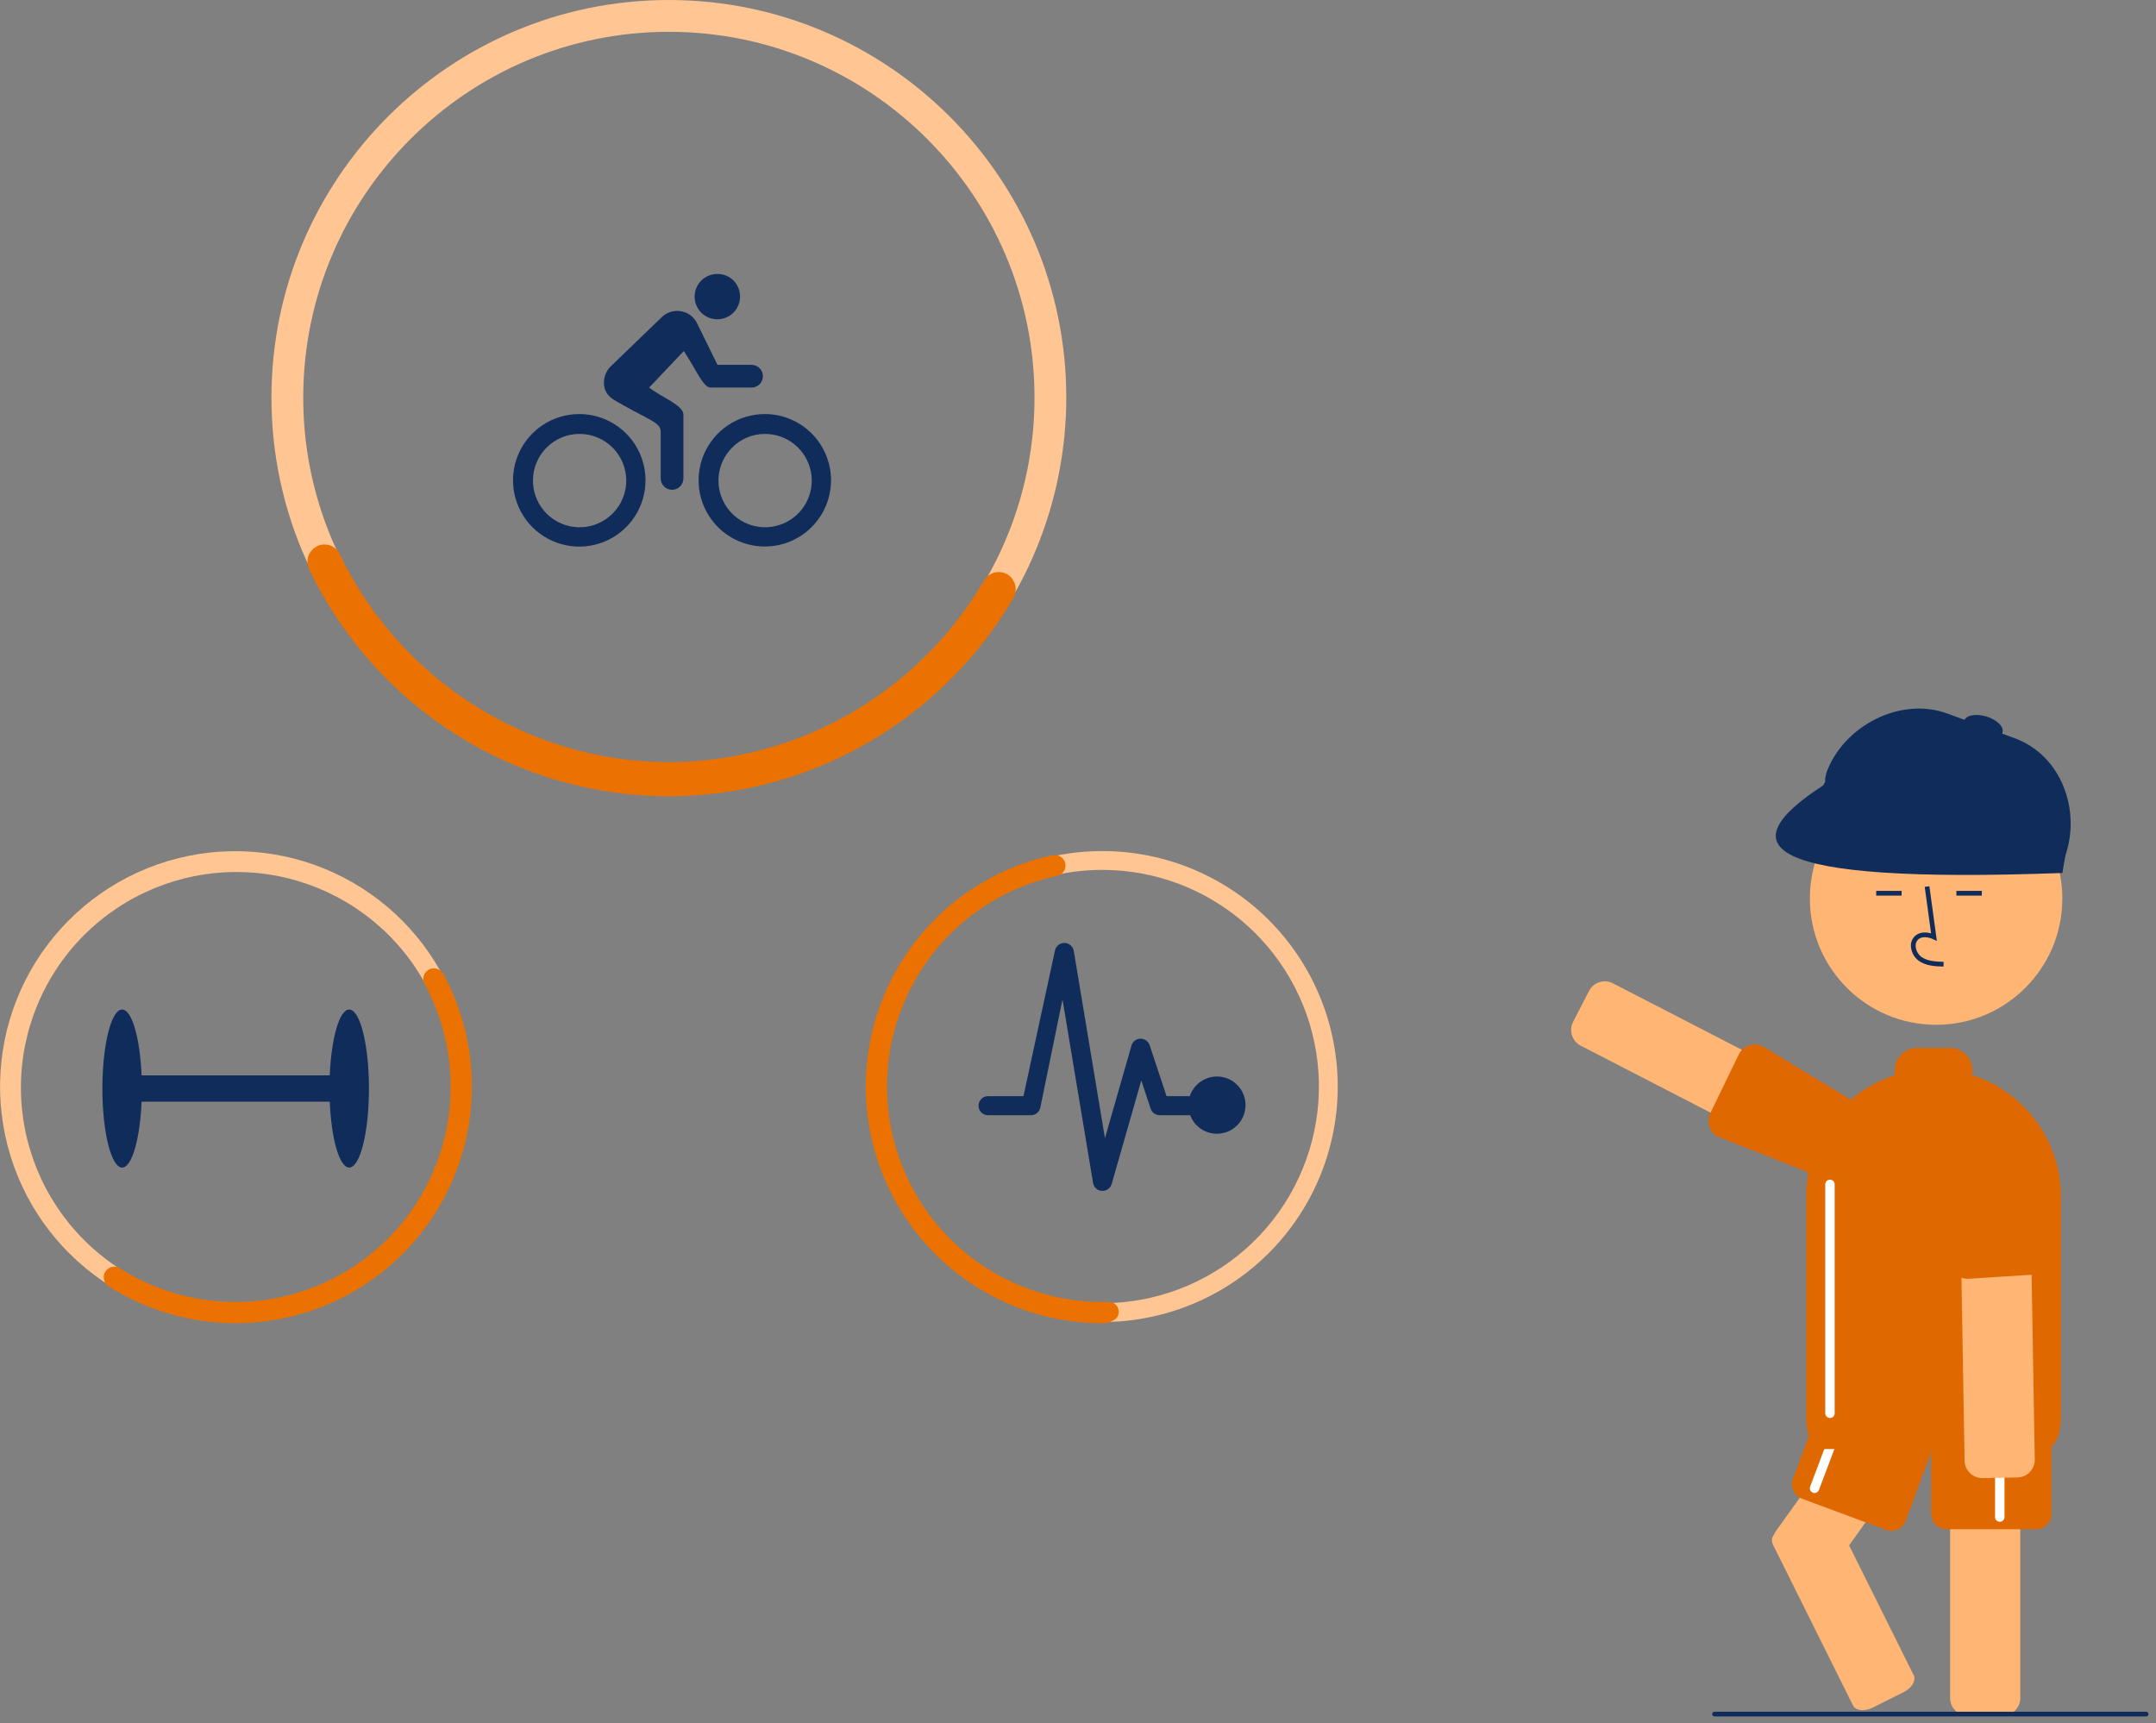 <?xml version="1.0" encoding="UTF-8"?>
<svg xmlns="http://www.w3.org/2000/svg" width="284" height="227" viewBox="0 0 284 227" fill="none">
  <rect x="0" y="0" width="284" height="227" fill="#808080" stroke="none"/>
  <g clip-path="url(#clip0_150_21419)">
    <path d="M233.647 202.191C233.669 202.155 233.692 202.12 233.718 202.086C233.781 201.937 233.86 201.797 233.954 201.666L241.771 190.725L248.212 181.715H259.198L258.421 182.799L257.038 184.736L252.754 190.728L243.573 203.575L252.083 220.676C252.431 221.372 251.837 222.373 250.765 222.907L246.661 224.953C246.254 225.161 245.804 225.273 245.347 225.282C244.769 225.282 244.288 225.068 244.086 224.66L233.507 203.4C233.423 203.204 233.392 202.989 233.417 202.777C233.441 202.565 233.521 202.364 233.647 202.191Z" fill="#FFB573"></path>
    <path d="M248.43 201.536L237.363 197.423C236.862 197.235 236.455 196.857 236.232 196.37C236.009 195.883 235.988 195.327 236.174 194.825L239.42 186.084C239.607 185.582 239.985 185.175 240.472 184.952C240.959 184.729 241.514 184.708 242.016 184.894L253.083 189.008C253.585 189.195 253.992 189.573 254.215 190.06C254.438 190.547 254.459 191.103 254.273 191.605L251.027 200.346C250.934 200.595 250.794 200.823 250.613 201.017C250.433 201.212 250.216 201.369 249.975 201.479C249.734 201.59 249.473 201.652 249.208 201.661C248.943 201.671 248.679 201.629 248.43 201.536Z" fill="#DF6800"></path>
    <path d="M239.019 196.677C238.945 196.677 238.87 196.664 238.801 196.637C238.647 196.579 238.522 196.461 238.454 196.311C238.386 196.161 238.381 195.99 238.439 195.836L242.502 185.078C242.561 184.924 242.678 184.799 242.828 184.731C242.978 184.663 243.149 184.658 243.303 184.716C243.457 184.774 243.582 184.892 243.65 185.042C243.718 185.192 243.723 185.363 243.665 185.517L239.601 196.275C239.557 196.393 239.477 196.495 239.373 196.567C239.269 196.639 239.146 196.677 239.019 196.677Z" fill="white"></path>
    <path d="M256.877 223.681V184.826C256.876 184.79 256.878 184.753 256.884 184.718C256.903 184.267 257.053 183.832 257.316 183.465C257.579 183.098 257.943 182.817 258.364 182.655C258.632 182.548 258.919 182.494 259.207 182.495H263.793C264.411 182.495 265.003 182.741 265.44 183.178C265.877 183.615 266.123 184.208 266.123 184.826V223.681C266.123 224.299 265.877 224.892 265.44 225.329C265.003 225.766 264.411 226.012 263.793 226.012H259.207C258.59 226.012 257.997 225.766 257.56 225.329C257.124 224.892 256.878 224.299 256.877 223.681Z" fill="#FFB573"></path>
    <path d="M254.389 199.431V190.107C254.389 189.571 254.602 189.058 254.981 188.679C255.359 188.3 255.873 188.087 256.408 188.086H268.214C268.75 188.087 269.263 188.3 269.642 188.679C270.02 189.058 270.233 189.571 270.234 190.107V199.431C270.233 199.967 270.02 200.48 269.642 200.859C269.263 201.238 268.75 201.451 268.214 201.452H256.408C255.873 201.451 255.359 201.238 254.981 200.859C254.602 200.48 254.389 199.967 254.389 199.431Z" fill="#DF6800"></path>
    <path d="M263.422 200.467C263.257 200.467 263.099 200.402 262.982 200.285C262.866 200.169 262.8 200.011 262.8 199.846V188.346C262.8 188.181 262.866 188.023 262.982 187.906C263.099 187.789 263.257 187.724 263.422 187.724C263.586 187.724 263.745 187.789 263.861 187.906C263.978 188.023 264.043 188.181 264.043 188.346V199.846C264.043 200.011 263.977 200.169 263.861 200.285C263.744 200.402 263.586 200.467 263.422 200.467Z" fill="white"></path>
    <path d="M242.191 155.272L208.22 137.751C207.672 137.466 207.259 136.976 207.071 136.388C206.883 135.799 206.936 135.16 207.218 134.611L209.318 130.532C209.603 129.984 210.093 129.571 210.681 129.383C211.269 129.195 211.908 129.248 212.457 129.53L246.429 147.051C246.599 147.139 246.758 147.248 246.9 147.376C247.29 147.719 247.555 148.182 247.651 148.692C247.747 149.203 247.669 149.73 247.43 150.191L245.33 154.269C245.19 154.542 244.997 154.784 244.763 154.982C244.53 155.18 244.259 155.329 243.967 155.422C243.736 155.494 243.495 155.531 243.253 155.531C242.883 155.531 242.519 155.442 242.191 155.272Z" fill="#FFB573"></path>
    <path d="M242.851 156.279L226.336 149.756C225.784 149.478 225.365 148.993 225.17 148.407C224.975 147.822 225.02 147.182 225.296 146.63L229.062 138.864C229.34 138.313 229.825 137.894 230.41 137.698C230.705 137.601 231.016 137.563 231.325 137.588C231.634 137.612 231.935 137.698 232.211 137.84L247.125 146.885C247.183 146.914 247.237 146.951 247.284 146.996C247.664 147.338 247.854 148.16 248.006 148.819L248.03 148.922C248.071 149.099 248.107 149.251 248.144 149.358L248.156 149.399C248.169 149.443 248.183 149.488 248.192 149.529C248.325 150.068 248.261 150.636 248.012 151.131L245.955 155.231C245.759 155.617 245.46 155.942 245.091 156.169C244.723 156.397 244.299 156.518 243.865 156.52C243.513 156.52 243.166 156.438 242.851 156.279Z" fill="#DF6800"></path>
    <path d="M255.034 134.998C264.217 134.998 271.662 127.55 271.662 118.363C271.662 109.176 264.217 101.728 255.034 101.728C245.851 101.728 238.406 109.176 238.406 118.363C238.406 127.55 245.851 134.998 255.034 134.998Z" fill="#FFB573"></path>
    <path d="M256.005 127.326L256.022 126.704C254.866 126.672 253.847 126.599 253.081 126.04C252.864 125.872 252.685 125.659 252.558 125.416C252.43 125.174 252.356 124.906 252.341 124.632C252.328 124.465 252.353 124.296 252.415 124.14C252.477 123.984 252.574 123.845 252.699 123.732C253.208 123.303 254.026 123.442 254.622 123.715L255.136 123.951L254.15 116.743L253.534 116.828L254.373 122.959C253.563 122.721 252.812 122.823 252.298 123.258C252.101 123.43 251.946 123.646 251.846 123.888C251.745 124.13 251.702 124.392 251.72 124.654C251.738 125.022 251.837 125.382 252.009 125.708C252.18 126.034 252.421 126.318 252.714 126.542C253.698 127.261 254.977 127.297 256.005 127.326Z" fill="#102C5A"></path>
    <path d="M250.49 117.356H247.144V117.978H250.49V117.356Z" fill="#102C5A"></path>
    <path d="M261.054 117.356H257.707V117.978H261.054V117.356Z" fill="#102C5A"></path>
    <path d="M239.876 190.876C238.778 190.812 237.922 189.006 237.922 186.741V157.626C237.922 156.208 238.1 154.796 238.452 153.422L238.452 153.422C238.58 152.928 238.732 152.437 238.903 151.964C239.946 149.048 241.777 146.478 244.193 144.541C244.466 144.319 244.751 144.103 245.04 143.901C246.447 142.908 247.999 142.138 249.642 141.621C249.596 141.416 249.573 141.207 249.573 140.997C249.574 140.214 249.885 139.464 250.438 138.91C250.992 138.357 251.742 138.045 252.524 138.044H256.874C257.656 138.045 258.407 138.357 258.96 138.91C259.513 139.464 259.825 140.214 259.826 140.997C259.825 141.207 259.802 141.415 259.757 141.62C263.156 142.696 266.125 144.828 268.232 147.706C270.339 150.584 271.476 154.059 271.476 157.626V186.741C271.476 189.064 270.589 190.884 269.457 190.884H239.941C239.919 190.884 239.898 190.882 239.876 190.876Z" fill="#DF6800"></path>
    <path d="M259.09 193.534C258.897 193.195 258.792 192.812 258.785 192.422L258.131 154.193C258.126 153.887 258.181 153.583 258.293 153.298C258.405 153.013 258.572 152.753 258.785 152.533L258.786 152.533C258.998 152.312 259.252 152.136 259.532 152.014C259.813 151.892 260.115 151.826 260.421 151.821L265.006 151.744C265.584 151.734 266.145 151.939 266.58 152.319C267.015 152.699 267.294 153.228 267.361 153.802C267.371 153.878 267.376 153.955 267.376 154.033L268.032 192.264C268.041 192.882 267.805 193.478 267.375 193.922C266.946 194.366 266.358 194.622 265.74 194.634L261.156 194.713C260.738 194.719 260.326 194.613 259.962 194.405C259.599 194.198 259.298 193.897 259.09 193.534Z" fill="#FFB573"></path>
    <path d="M257.163 167.281C256.989 166.976 256.887 166.635 256.863 166.284L257.059 148.573C257.012 147.957 257.21 147.347 257.612 146.877C258.013 146.407 258.584 146.115 259.2 146.067L263.772 145.708C264.328 145.666 264.881 145.823 265.332 146.152C265.379 146.188 265.426 146.231 265.472 146.262C265.586 146.357 265.705 146.446 265.828 146.529L265.927 146.6C266.584 147.065 267.329 147.592 267.365 148.106L270.116 165.387C270.157 165.88 270.037 166.373 269.775 166.793C269.713 166.896 269.643 166.994 269.565 167.085C269.496 167.166 269.421 167.241 269.341 167.31C268.961 167.652 268.48 167.858 267.971 167.896L259.368 168.451C258.927 168.485 258.486 168.393 258.096 168.186C257.705 167.979 257.382 167.665 257.163 167.281Z" fill="#DF6800"></path>
    <path d="M241.052 186.791C240.887 186.791 240.729 186.726 240.613 186.609C240.496 186.493 240.431 186.335 240.431 186.17V156.02C240.431 155.855 240.496 155.697 240.613 155.581C240.729 155.464 240.887 155.399 241.052 155.399C241.217 155.399 241.375 155.464 241.491 155.581C241.608 155.697 241.673 155.855 241.673 156.02V186.17C241.673 186.335 241.608 186.493 241.491 186.609C241.375 186.726 241.217 186.791 241.052 186.791Z" fill="white"></path>
    <path d="M270.114 114.411L241.228 103.839C241.075 103.783 240.934 103.698 240.814 103.587C240.694 103.477 240.597 103.344 240.528 103.195C240.459 103.047 240.421 102.887 240.414 102.724C240.407 102.561 240.432 102.398 240.488 102.245L240.586 101.783C242.842 95.613 250.319 91.731 256.486 93.988L265.375 97.241C271.541 99.498 274.222 106.803 271.966 112.972L271.709 113.671C271.595 113.98 271.364 114.232 271.065 114.371C270.766 114.51 270.424 114.525 270.114 114.411Z" fill="#102C5A"></path>
    <path d="M271.671 114.998C231.409 116.484 227.891 111.423 240.159 103.465L242.761 98.674L272.587 109.553L271.671 114.998Z" fill="#102C5A"></path>
    <path d="M263.776 96.482C263.998 95.742 263.046 94.802 261.649 94.382C260.253 93.962 258.94 94.221 258.718 94.961C258.496 95.701 259.448 96.641 260.845 97.061C262.241 97.481 263.554 97.222 263.776 96.482Z" fill="#102C5A"></path>
    <path d="M88.107 0C59.239 0 35.757 23.492 35.757 52.372C35.749 59.765 37.313 67.074 40.347 73.815C48.551 92.032 66.87 104.744 88.107 104.744C101.989 104.736 115.3 99.216 125.116 89.396C134.932 79.576 140.45 66.26 140.457 52.372C140.457 23.492 116.971 0 88.107 0ZM131.42 73.426C127.467 81.553 121.31 88.406 113.652 93.203C105.994 98 97.142 100.547 88.107 100.554C67.699 100.554 50.214 87.788 43.216 69.818C41.047 64.258 39.938 58.341 39.945 52.372C39.945 25.805 61.551 4.19 88.107 4.19C114.663 4.19 136.269 25.805 136.269 52.372C136.279 59.668 134.62 66.87 131.42 73.426Z" fill="#FFC592"></path>
    <path d="M88.108 104.9C78.191 104.891 68.48 102.078 60.094 96.783C51.708 91.489 44.99 83.93 40.716 74.978C40.545 74.621 40.471 74.226 40.501 73.831C40.531 73.437 40.664 73.057 40.886 72.73L40.914 72.689C41.136 72.367 41.439 72.109 41.792 71.941C42.145 71.774 42.536 71.702 42.926 71.733C43.316 71.764 43.69 71.897 44.012 72.119C44.334 72.341 44.592 72.644 44.76 72.996C52.702 89.643 69.717 100.399 88.108 100.399C96.512 100.378 104.764 98.158 112.046 93.962C119.328 89.765 125.387 83.736 129.621 76.473C129.818 76.132 130.102 75.849 130.443 75.653C130.785 75.458 131.172 75.356 131.566 75.358C131.956 75.357 132.338 75.46 132.675 75.656C133.011 75.853 133.29 76.135 133.481 76.475L133.505 76.518C133.699 76.86 133.8 77.248 133.798 77.642C133.795 78.035 133.691 78.422 133.493 78.762C128.861 86.698 122.236 93.284 114.275 97.869C106.314 102.453 97.293 104.877 88.108 104.9Z" fill="#EB7200"></path>
    <path d="M76.308 57.162C77.731 57.153 79.113 57.638 80.218 58.535C81.323 59.432 82.083 60.684 82.368 62.079C82.653 63.474 82.445 64.924 81.779 66.183C81.114 67.441 80.033 68.429 78.721 68.979C77.408 69.529 75.945 69.606 74.582 69.197C73.219 68.788 72.041 67.918 71.247 66.737C70.454 65.555 70.095 64.134 70.232 62.717C70.369 61.3 70.993 59.975 71.998 58.967C72.562 58.396 73.233 57.943 73.972 57.633C74.712 57.323 75.506 57.163 76.308 57.162ZM76.308 54.544C74.582 54.543 72.894 55.054 71.459 56.012C70.023 56.971 68.904 58.334 68.243 59.929C67.581 61.524 67.408 63.279 67.743 64.973C68.079 66.666 68.909 68.222 70.129 69.444C71.349 70.665 72.904 71.498 74.596 71.835C76.289 72.173 78.043 72.001 79.638 71.341C81.233 70.681 82.597 69.563 83.557 68.128C84.516 66.693 85.029 65.005 85.03 63.279C85.031 60.963 84.113 58.742 82.477 57.104C80.841 55.466 78.622 54.545 76.308 54.544ZM94.49 42.059C95.28 42.063 96.038 41.753 96.599 41.197C97.16 40.642 97.478 39.886 97.482 39.096C97.482 39.086 97.482 39.076 97.482 39.066C97.486 38.679 97.413 38.295 97.268 37.936C97.124 37.578 96.91 37.251 96.639 36.975C96.368 36.699 96.046 36.478 95.69 36.327C95.334 36.175 94.952 36.096 94.565 36.092C94.546 36.092 94.528 36.092 94.509 36.092C93.718 36.084 92.957 36.392 92.392 36.946C91.828 37.5 91.506 38.256 91.499 39.047C91.491 39.838 91.799 40.6 92.352 41.165C92.906 41.73 93.662 42.051 94.453 42.059C94.465 42.059 94.478 42.059 94.49 42.059ZM100.744 57.162C102.167 57.153 103.549 57.638 104.654 58.535C105.76 59.432 106.52 60.684 106.804 62.079C107.089 63.474 106.881 64.924 106.216 66.183C105.551 67.441 104.47 68.429 103.157 68.979C101.844 69.529 100.382 69.606 99.019 69.197C97.656 68.788 96.477 67.918 95.684 66.737C94.89 65.555 94.531 64.134 94.668 62.717C94.805 61.3 95.43 59.975 96.435 58.967C96.998 58.396 97.669 57.943 98.409 57.633C99.149 57.323 99.942 57.163 100.744 57.162ZM100.744 54.544C99.019 54.544 97.333 55.056 95.899 56.014C94.464 56.973 93.347 58.336 92.686 59.93C92.026 61.525 91.853 63.279 92.19 64.972C92.526 66.664 93.357 68.219 94.577 69.439C95.797 70.659 97.351 71.49 99.043 71.827C100.735 72.164 102.488 71.991 104.082 71.331C105.676 70.67 107.038 69.552 107.996 68.117C108.955 66.682 109.466 64.995 109.466 63.269C109.466 62.123 109.241 60.989 108.802 59.93C108.364 58.871 107.722 57.91 106.912 57.099C106.102 56.289 105.14 55.646 104.082 55.208C103.024 54.769 101.89 54.544 100.744 54.544Z" fill="#102C5A"></path>
    <path d="M98.997 48.062H94.51L91.752 42.442C91.529 42.048 91.218 41.711 90.844 41.457C90.469 41.203 90.04 41.04 89.592 40.98C89.143 40.921 88.687 40.966 88.259 41.112C87.831 41.259 87.442 41.503 87.124 41.825L80.422 48.287C79.873 48.847 79.562 49.598 79.552 50.382C79.552 52.009 80.73 52.589 81.282 52.916C85.535 55.367 87.031 55.638 87.031 56.863V63.026C87.031 63.423 87.188 63.803 87.469 64.084C87.749 64.365 88.13 64.522 88.527 64.522C88.923 64.522 89.304 64.365 89.584 64.084C89.865 63.803 90.022 63.423 90.022 63.026V54.609C90.022 53.374 87.18 52.364 85.507 51.055L90.078 46.239C91.826 48.904 92.63 51.055 93.631 51.055H98.997C99.393 51.056 99.774 50.899 100.055 50.619C100.336 50.339 100.494 49.958 100.495 49.561C100.495 49.164 100.338 48.784 100.058 48.502C99.778 48.221 99.398 48.063 99.001 48.062L98.997 48.062Z" fill="#102C5A"></path>
    <path d="M46 132.986C44.711 132.986 43.645 136.739 43.438 141.66H18.65C18.443 136.739 17.376 132.986 16.088 132.986C14.651 132.986 13.487 137.646 13.487 143.394C13.487 149.143 14.651 153.803 16.088 153.803C17.376 153.803 18.443 150.05 18.65 145.129H43.438C43.645 150.05 44.711 153.803 46 153.803C47.436 153.803 48.601 149.143 48.601 143.394C48.601 137.646 47.436 132.986 46 132.986Z" fill="#102C5A"></path>
    <path d="M58.074 128.027C54.4 121.439 48.452 116.417 41.343 113.901C34.235 111.385 26.453 111.547 19.455 114.358C12.458 117.168 6.724 122.434 3.328 129.169C-0.068 135.904 -0.894 143.647 1.005 150.947C2.905 158.248 7.399 164.605 13.646 168.83C19.893 173.054 27.465 174.855 34.945 173.896C42.424 172.937 49.297 169.284 54.278 163.62C59.259 157.956 62.005 150.67 62.002 143.127C62.001 137.841 60.649 132.643 58.074 128.027ZM30.994 171.663C23.479 171.625 16.285 168.606 10.992 163.269C5.698 157.932 2.736 150.713 2.755 143.194C2.775 135.675 5.774 128.471 11.095 123.162C16.417 117.853 23.626 114.871 31.141 114.872C38.657 114.872 45.865 117.854 51.186 123.165C56.507 128.475 59.505 135.679 59.523 143.198C59.542 150.716 56.579 157.936 51.285 163.272C45.99 168.608 38.796 171.626 31.281 171.663C31.185 171.664 31.09 171.664 30.994 171.663Z" fill="#FFC592"></path>
    <path d="M31.009 174.303C25.101 174.306 19.314 172.625 14.326 169.457C14.077 169.298 13.885 169.064 13.777 168.789L13.762 168.749C13.653 168.476 13.636 168.176 13.711 167.892C13.786 167.609 13.951 167.357 14.18 167.174C14.402 166.987 14.677 166.877 14.966 166.859C15.255 166.842 15.542 166.917 15.785 167.075C21.087 170.452 27.359 171.97 33.617 171.392C39.875 170.815 45.764 168.173 50.359 163.884C54.953 159.594 57.993 153.899 59.001 147.693C60.009 141.487 58.927 135.122 55.926 129.598C55.786 129.345 55.73 129.053 55.768 128.765C55.805 128.478 55.934 128.211 56.135 128.002C56.334 127.786 56.597 127.639 56.885 127.584C57.173 127.528 57.472 127.567 57.737 127.694L57.776 127.712C58.041 127.837 58.26 128.042 58.401 128.299C60.97 133.045 62.263 138.377 62.153 143.773C62.043 149.169 60.535 154.444 57.775 159.081C55.015 163.719 51.099 167.559 46.41 170.228C41.72 172.896 36.419 174.301 31.024 174.303H31.009Z" fill="#EB7200"></path>
    <path d="M145.206 112.111C141.133 112.11 137.1 112.91 133.337 114.468C129.573 116.026 126.154 118.31 123.273 121.19C120.392 124.071 118.107 127.49 116.547 131.254C114.988 135.018 114.185 139.052 114.184 143.127C114.183 147.201 114.985 151.236 116.543 155C118.101 158.765 120.385 162.185 123.265 165.066C126.145 167.948 129.564 170.233 133.326 171.792C137.089 173.351 141.122 174.154 145.195 174.153H145.206C145.407 174.153 145.604 174.153 145.805 174.145C153.975 173.988 161.753 170.61 167.448 164.746C173.142 158.882 176.292 151.007 176.213 142.831C176.134 134.656 172.833 126.843 167.026 121.09C161.22 115.338 153.378 112.111 145.206 112.111ZM151.526 170.961C147.612 171.85 143.554 171.903 139.618 171.116C135.683 170.329 131.957 168.721 128.685 166.395C125.413 164.069 122.669 161.079 120.631 157.62C118.594 154.16 117.309 150.31 116.86 146.32C116.411 142.33 116.81 138.29 118.028 134.464C119.247 130.639 121.259 127.113 123.933 124.119C126.607 121.124 129.882 118.728 133.545 117.086C137.208 115.444 141.176 114.594 145.189 114.592H145.206C152.222 114.591 158.991 117.177 164.221 121.855C169.451 126.533 172.775 132.975 173.557 139.95C174.339 146.924 172.524 153.943 168.46 159.664C164.396 165.384 158.367 169.406 151.526 170.961Z" fill="#FFC592"></path>
    <path d="M145.206 174.309C137.515 174.309 130.096 171.464 124.376 166.321C118.656 161.178 115.038 154.101 114.22 146.451C113.401 138.801 115.439 131.118 119.941 124.88C124.443 118.643 131.092 114.291 138.608 112.662C138.793 112.622 138.984 112.62 139.17 112.654L139.235 112.667C139.546 112.727 139.828 112.894 140.031 113.138C140.235 113.382 140.348 113.688 140.352 114.006C140.356 114.324 140.25 114.633 140.052 114.882C139.854 115.13 139.576 115.303 139.266 115.371C132.414 116.84 126.349 120.794 122.237 126.471C118.126 132.148 116.259 139.146 116.997 146.117C117.735 153.088 121.026 159.54 126.235 164.229C131.444 168.918 138.203 171.513 145.21 171.513C145.484 171.511 145.751 171.51 146.021 171.502C146.323 171.489 146.62 171.583 146.859 171.768C147.098 171.952 147.265 172.214 147.33 172.509C147.402 172.794 147.37 173.096 147.241 173.359C147.111 173.623 146.893 173.833 146.624 173.951C146.442 174.035 146.258 174.117 146.074 174.198C145.919 174.266 145.752 174.303 145.582 174.307C145.457 174.309 145.332 174.309 145.206 174.309Z" fill="#EB7200"></path>
    <path d="M160.503 141.813C159.677 141.772 158.86 142.002 158.177 142.469C157.494 142.935 156.982 143.612 156.719 144.397H153.666L151.436 137.69C151.354 137.439 151.194 137.22 150.98 137.065C150.765 136.91 150.508 136.827 150.243 136.827H150.22C149.951 136.831 149.691 136.922 149.479 137.086C149.267 137.25 149.113 137.479 149.042 137.738L145.549 149.934L141.443 125.266C141.395 124.981 141.251 124.72 141.034 124.529C140.817 124.337 140.541 124.226 140.252 124.214C139.963 124.202 139.678 124.29 139.447 124.463C139.215 124.636 139.049 124.884 138.978 125.164L134.817 144.397H130.154C129.821 144.397 129.502 144.53 129.266 144.765C129.031 145.001 128.898 145.321 128.898 145.654C128.898 145.987 129.031 146.307 129.266 146.542C129.502 146.778 129.821 146.91 130.154 146.91H135.807C136.086 146.911 136.358 146.817 136.579 146.645C136.799 146.473 136.956 146.232 137.023 145.96L139.959 131.651L143.986 155.832C144.033 156.114 144.174 156.371 144.387 156.561C144.6 156.751 144.871 156.862 145.156 156.876H145.227C145.5 156.876 145.765 156.787 145.983 156.623C146.201 156.458 146.36 156.228 146.436 155.965L150.337 142.332L151.57 146.046C151.654 146.297 151.814 146.515 152.028 146.67C152.242 146.825 152.499 146.909 152.763 146.91H156.774C157.014 147.546 157.421 148.105 157.952 148.528C158.483 148.951 159.119 149.223 159.792 149.314C160.464 149.406 161.149 149.314 161.774 149.049C162.399 148.783 162.941 148.353 163.342 147.805C163.743 147.257 163.988 146.611 164.052 145.935C164.116 145.259 163.997 144.578 163.706 143.964C163.415 143.35 162.964 142.826 162.4 142.448C161.837 142.069 161.181 141.85 160.503 141.813Z" fill="#102C5A"></path>
    <path d="M282.702 226.11H225.845C225.763 226.11 225.684 226.077 225.626 226.019C225.567 225.961 225.535 225.882 225.535 225.799C225.535 225.717 225.567 225.638 225.626 225.58C225.684 225.521 225.763 225.489 225.845 225.489H282.702C282.784 225.489 282.863 225.521 282.921 225.58C282.98 225.638 283.012 225.717 283.012 225.799C283.012 225.882 282.98 225.961 282.921 226.019C282.863 226.077 282.784 226.11 282.702 226.11Z" fill="#102C5A"></path>
  </g>
  <defs>
    <clipPath id="clip0_150_21419">
      <rect width="283.012" height="226.11" fill="white"></rect>
    </clipPath>
  </defs>
</svg>
